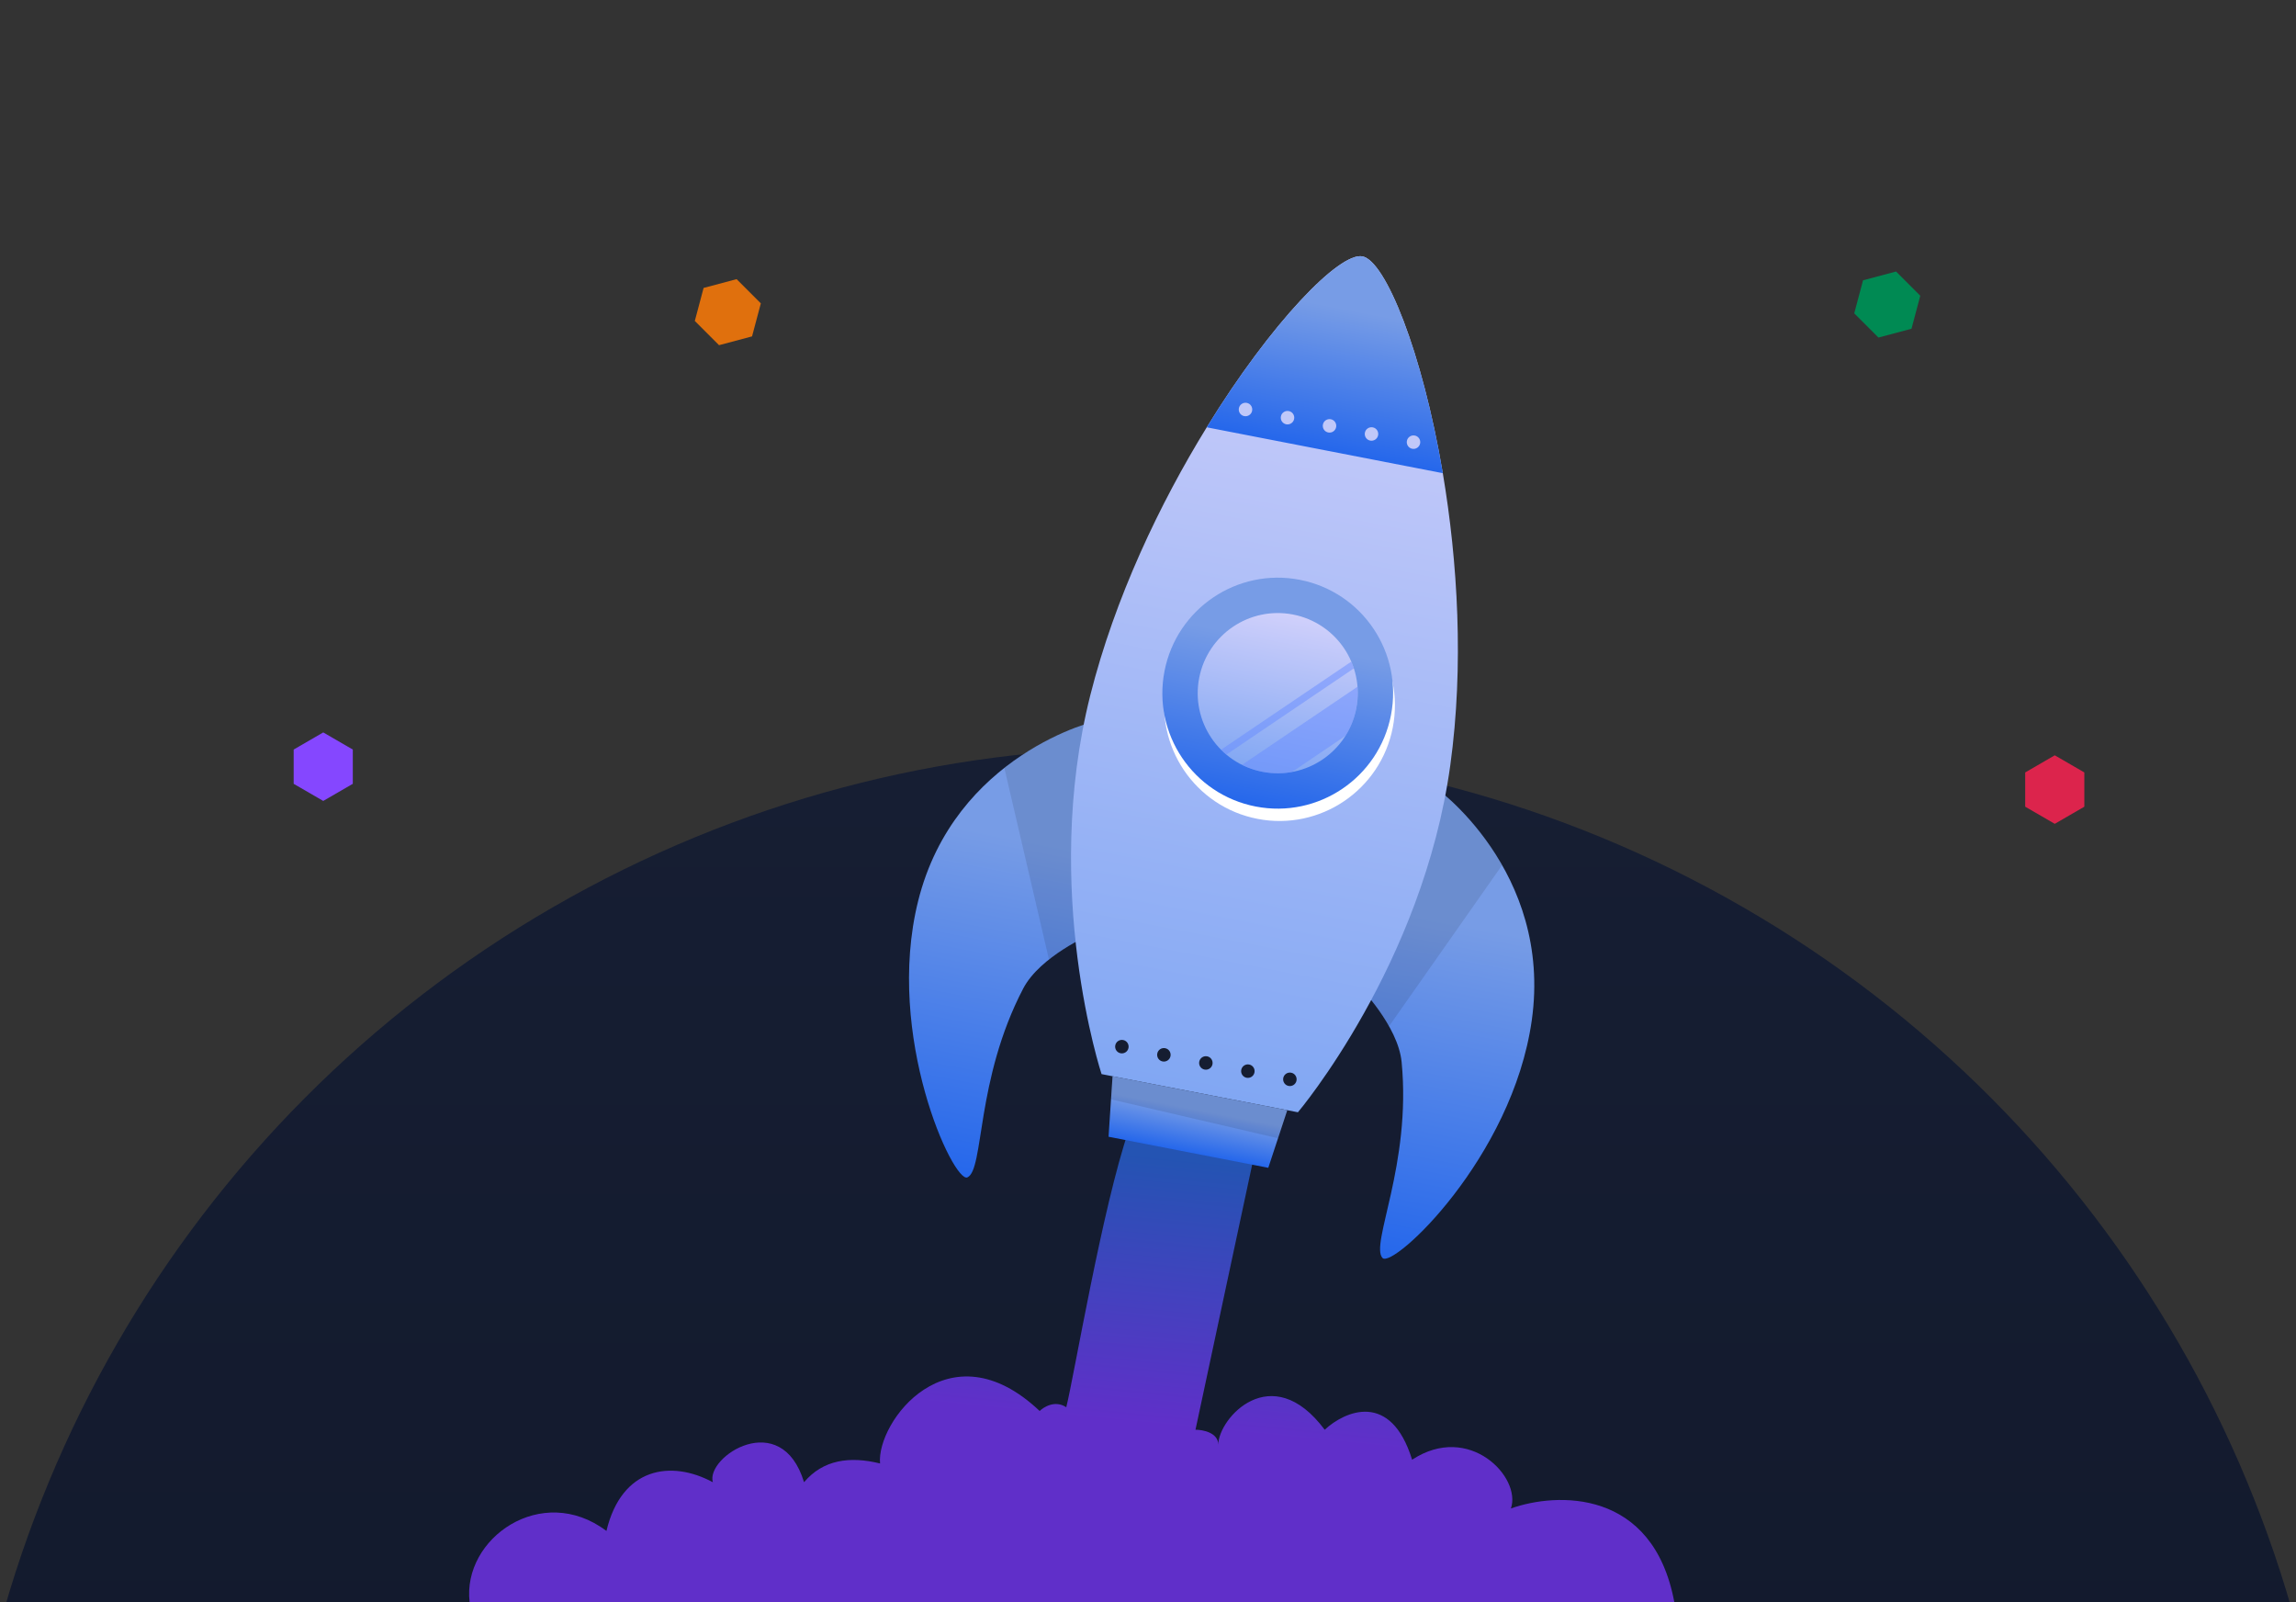 <svg width="301" height="210" viewBox="0 0 301 210" fill="none" xmlns="http://www.w3.org/2000/svg">
<rect x="0" y="0" width="301" height="210" fill="#333333" stroke="none"/>
<g clip-path="url(#clip0_2662_12732)">
<circle cx="150.5" cy="254" r="156" fill="url(#paint0_linear_2662_12732)"/>
<path d="M164.5 151.05L148 148.053C144.513 158.207 140.782 180.519 139.786 184.45C138.291 183.467 136.796 184.45 136.298 184.941C124.341 173.64 114.875 186.416 115.373 191.82C111.388 190.838 107.9 191.329 105.409 194.277C102.42 184.45 92.485 190.94 93.452 194.277C87.972 191.329 81.495 192.312 79.502 200.665C71.032 194.277 60.57 201.648 61.566 210.001L219.5 210.001C216.71 195.063 204.055 195.588 198.077 197.717C199.485 193.604 192.596 186.416 185.123 191.329C182.333 182.288 176.321 184.941 173.664 187.398C166.689 178.062 159.714 185.924 159.714 189.364C159.714 187.791 157.721 187.398 156.725 187.398L164.5 151.05Z" fill="url(#paint1_linear_2662_12732)" fill-opacity="0.8"/>
<path d="M144.184 94.425C143.726 94.336 125.131 98.915 120.357 118.131C115.97 135.802 125.013 155.134 126.823 154.322C129.038 153.326 127.878 141.562 134.134 129.579C136.353 125.327 143.005 122.461 143.005 122.461L144.184 94.425Z" fill="url(#paint2_linear_2662_12732)"/>
<path opacity="0.1" d="M143.006 122.455C143.006 122.455 140.122 123.698 137.517 125.763C136.074 119.6 133.397 108.1 131.666 100.643C137.787 95.826 143.92 94.367 144.18 94.418L143.006 122.455Z" fill="black"/>
<path d="M187.608 102.857C188.066 102.945 203.589 114.156 200.809 133.758C198.253 151.783 182.615 166.321 181.246 164.889C179.57 163.133 185.051 152.666 183.75 139.209C183.286 134.438 178.194 129.287 178.194 129.287L187.615 102.852L187.608 102.857Z" fill="url(#paint3_linear_2662_12732)"/>
<path opacity="0.1" d="M196.925 113.394C192.494 119.711 185.692 129.4 182.098 134.518C180.452 131.577 178.188 129.285 178.188 129.285L187.609 102.85C187.869 102.901 193.057 106.586 196.925 113.394Z" fill="black"/>
<path fill-rule="evenodd" clip-rule="evenodd" d="M144.412 140.785L170.154 145.788C170.154 145.788 186.518 126.454 190.131 100.296C191.933 87.24 191.098 73.574 189.15 62.026C186.454 46.075 181.617 34.185 178.612 33.603C175.623 33.024 166.672 42.226 158.2 56.008C152.053 65.988 146.161 78.34 142.936 91.12C136.487 116.728 144.412 140.785 144.412 140.785ZM146.905 138.053C147.385 138.146 147.849 137.837 147.942 137.356C148.035 136.876 147.727 136.411 147.247 136.318C146.766 136.225 146.302 136.534 146.209 137.015C146.116 137.495 146.425 137.96 146.905 138.053ZM153.45 138.429C153.357 138.909 152.892 139.218 152.412 139.125C151.932 139.032 151.623 138.568 151.716 138.087C151.809 137.606 152.274 137.297 152.754 137.39C153.234 137.483 153.543 137.948 153.45 138.429ZM157.915 140.191C158.395 140.284 158.859 139.975 158.952 139.494C159.045 139.014 158.737 138.549 158.257 138.456C157.776 138.363 157.312 138.672 157.219 139.153C157.126 139.634 157.434 140.098 157.915 140.191ZM164.459 140.567C164.366 141.048 163.902 141.357 163.422 141.264C162.942 141.171 162.633 140.706 162.726 140.225C162.819 139.745 163.283 139.436 163.764 139.529C164.244 139.622 164.553 140.086 164.459 140.567ZM168.929 142.336C169.409 142.429 169.874 142.12 169.967 141.639C170.06 141.159 169.751 140.694 169.271 140.601C168.791 140.508 168.326 140.817 168.233 141.298C168.14 141.779 168.449 142.243 168.929 142.336Z" fill="url(#paint4_linear_2662_12732)"/>
<path d="M182.591 95.358C180.993 103.566 173.05 108.922 164.854 107.33C156.651 105.737 151.304 97.792 152.9 89.588C154.497 81.379 162.44 76.024 170.637 77.616C178.839 79.209 184.187 87.154 182.591 95.358Z" fill="white"/>
<path d="M182.353 93.738C180.756 101.947 172.813 107.303 164.616 105.711C156.414 104.118 151.067 96.172 152.663 87.969C154.26 79.76 162.203 74.404 170.4 75.997C178.602 77.59 183.949 85.535 182.353 93.738Z" fill="url(#paint5_linear_2662_12732)"/>
<path d="M177.808 92.847C176.704 98.541 171.2 102.262 165.51 101.161C159.821 100.06 156.105 94.554 157.209 88.861C158.313 83.167 163.817 79.445 169.506 80.546C175.196 81.647 178.912 87.153 177.808 92.847Z" fill="url(#paint6_linear_2662_12732)"/>
<path d="M177.807 92.847C177.552 94.165 177.064 95.379 176.389 96.445L169.38 101.184C168.14 101.413 166.827 101.411 165.516 101.157C164.561 100.973 163.661 100.658 162.833 100.245L177.963 90.015C178.036 90.938 177.993 91.886 177.807 92.847Z" fill="#698DFF" fill-opacity="0.5"/>
<path d="M177.487 87.606L160.778 98.903C160.535 98.704 160.306 98.495 160.081 98.264L177.155 86.72C177.281 87.009 177.387 87.305 177.487 87.606Z" fill="#698DFF" fill-opacity="0.5"/>
<path fill-rule="evenodd" clip-rule="evenodd" d="M158.202 56.008L189.147 62.02C186.453 46.07 181.618 34.182 178.613 33.6C175.624 33.022 166.671 42.224 158.202 56.008ZM163.112 54.541C163.592 54.634 164.056 54.325 164.149 53.845C164.243 53.364 163.934 52.9 163.454 52.806C162.974 52.714 162.509 53.023 162.416 53.503C162.323 53.984 162.631 54.448 163.112 54.541ZM169.657 54.916C169.564 55.397 169.099 55.706 168.619 55.613C168.139 55.52 167.83 55.056 167.923 54.575C168.017 54.094 168.481 53.785 168.961 53.878C169.441 53.971 169.75 54.436 169.657 54.916ZM174.126 56.685C174.607 56.778 175.071 56.468 175.164 55.988C175.257 55.507 174.949 55.043 174.468 54.95C173.988 54.857 173.524 55.166 173.431 55.647C173.338 56.127 173.646 56.592 174.126 56.685ZM180.667 57.053C180.574 57.533 180.109 57.843 179.629 57.75C179.149 57.657 178.84 57.192 178.934 56.712C179.027 56.231 179.491 55.922 179.971 56.015C180.452 56.108 180.76 56.572 180.667 57.053ZM185.137 58.821C185.617 58.914 186.081 58.605 186.174 58.124C186.267 57.644 185.959 57.179 185.479 57.087C184.998 56.994 184.534 57.303 184.441 57.783C184.348 58.264 184.656 58.728 185.137 58.821Z" fill="url(#paint7_linear_2662_12732)"/>
<path d="M166.269 153.068L145.328 148.998L145.853 141.062L168.759 145.513L166.269 153.068Z" fill="url(#paint8_linear_2662_12732)"/>
<path opacity="0.1" d="M168.758 145.517L167.541 149.194L145.651 144.096L145.852 141.066L168.758 145.517Z" fill="black"/>
<path d="M92.24 37.74L91.088 42.068L94.263 45.243L98.591 44.091L99.744 39.763L96.568 36.587L92.24 37.74Z" fill="#E0700D"/>
<path d="M42.376 96L38.5 98.245V102.736L42.376 104.981L46.251 102.736V98.245L42.376 96Z" fill="#8547FF"/>
<path d="M244.24 36.74L243.088 41.068L246.263 44.243L250.591 43.091L251.744 38.763L248.568 35.587L244.24 36.74Z" fill="#008A53"/>
<path d="M269.375 99L265.5 101.245V105.736L269.375 107.981L273.251 105.736V101.245L269.375 99Z" fill="#DC244C"/>
</g>
<defs>
<linearGradient id="paint0_linear_2662_12732" x1="150.5" y1="98" x2="150.5" y2="410" gradientUnits="userSpaceOnUse">
<stop stop-color="#161E33"/>
<stop offset="1" stop-color="#0E1424"/>
</linearGradient>
<linearGradient id="paint1_linear_2662_12732" x1="143.912" y1="150.993" x2="140.5" y2="185.501" gradientUnits="userSpaceOnUse">
<stop stop-color="#2861D3"/>
<stop offset="1" stop-color="#7335F0"/>
</linearGradient>
<linearGradient id="paint2_linear_2662_12732" x1="133.667" y1="109.918" x2="125.127" y2="154.049" gradientUnits="userSpaceOnUse">
<stop stop-color="#779CE6"/>
<stop offset="1" stop-color="#2567EB"/>
</linearGradient>
<linearGradient id="paint3_linear_2662_12732" x1="191.538" y1="121.144" x2="182.996" y2="165.282" gradientUnits="userSpaceOnUse">
<stop stop-color="#779CE6"/>
<stop offset="1" stop-color="#2567EB"/>
</linearGradient>
<linearGradient id="paint4_linear_2662_12732" x1="178.561" y1="33.593" x2="157.312" y2="143.301" gradientUnits="userSpaceOnUse">
<stop stop-color="#D0D0FB"/>
<stop offset="1" stop-color="#81A7F3"/>
</linearGradient>
<linearGradient id="paint5_linear_2662_12732" x1="168.793" y1="84.222" x2="164.634" y2="105.715" gradientUnits="userSpaceOnUse">
<stop stop-color="#779CE6"/>
<stop offset="1" stop-color="#2567EB"/>
</linearGradient>
<linearGradient id="paint6_linear_2662_12732" x1="169.506" y1="80.546" x2="165.517" y2="101.163" gradientUnits="userSpaceOnUse">
<stop stop-color="#D0D0FB"/>
<stop offset="1" stop-color="#81A7F3"/>
</linearGradient>
<linearGradient id="paint7_linear_2662_12732" x1="177.24" y1="40.639" x2="173.681" y2="59.027" gradientUnits="userSpaceOnUse">
<stop stop-color="#779CE6"/>
<stop offset="1" stop-color="#2567EB"/>
</linearGradient>
<linearGradient id="paint8_linear_2662_12732" x1="156.891" y1="145.429" x2="155.804" y2="151.043" gradientUnits="userSpaceOnUse">
<stop stop-color="#779CE6"/>
<stop offset="1" stop-color="#2567EB"/>
</linearGradient>
<clipPath id="clip0_2662_12732">
<rect width="300" height="210" fill="white" transform="translate(0.5)"/>
</clipPath>
</defs>
</svg>
